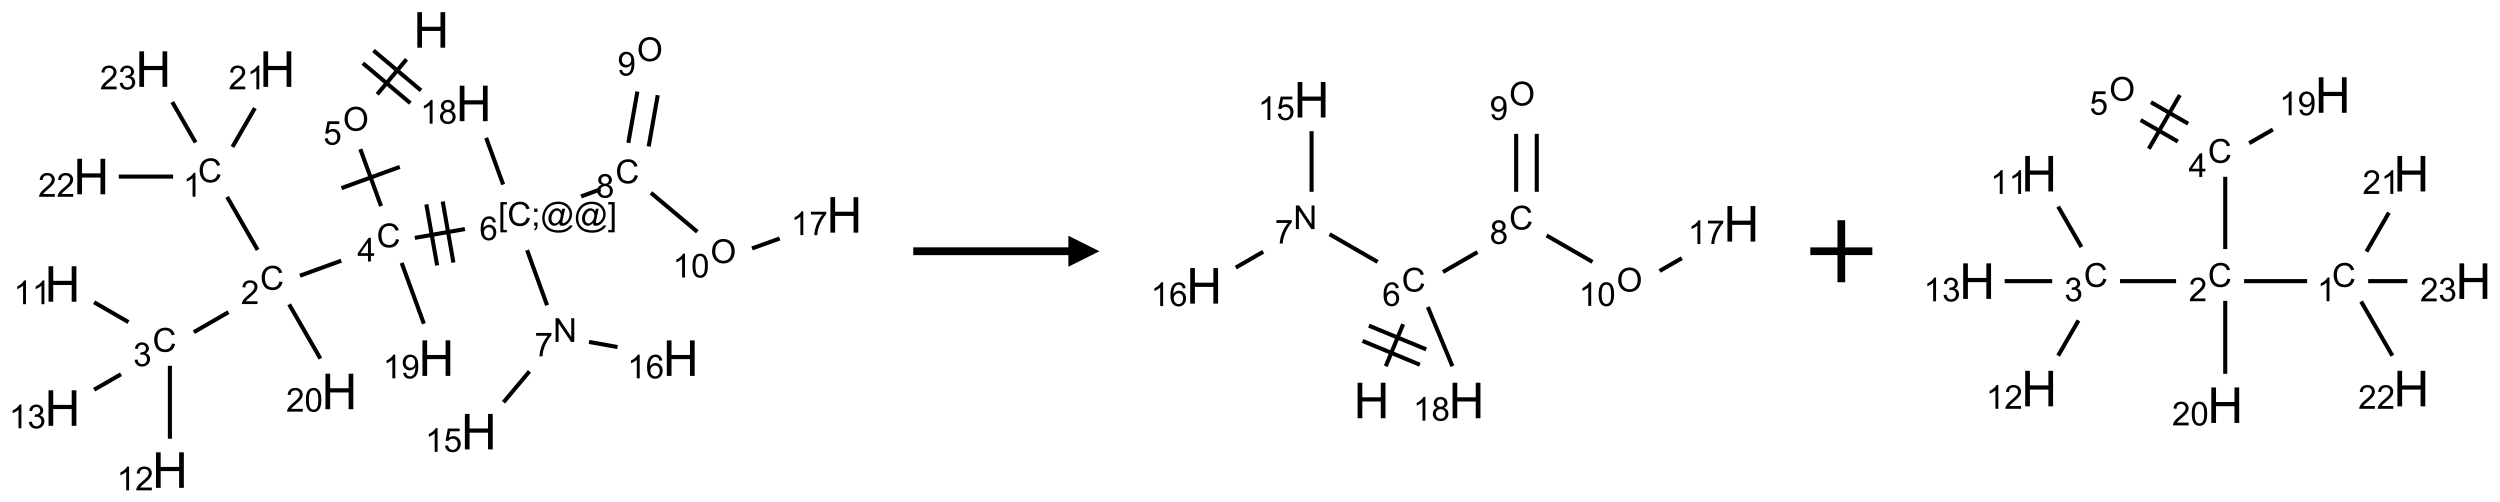 <?xml version="1.0" encoding="UTF-8"?>
<svg xmlns="http://www.w3.org/2000/svg" xmlns:xlink="http://www.w3.org/1999/xlink" width="806" height="162" viewBox="0 0 806 162">
<defs>
<g>
<g id="glyph-0-0">
<path d="M 2 0 L 2 -10 L 10 -10 L 10 0 Z M 2.25 -0.25 L 9.75 -0.25 L 9.75 -9.75 L 2.25 -9.75 Z M 2.25 -0.25 "/>
</g>
<g id="glyph-0-1">
<path d="M 1.281 0 L 1.281 -11.453 L 2.797 -11.453 L 2.797 -6.75 L 8.75 -6.75 L 8.75 -11.453 L 10.266 -11.453 L 10.266 0 L 8.75 0 L 8.75 -5.398 L 2.797 -5.398 L 2.797 0 Z M 1.281 0 "/>
</g>
<g id="glyph-1-0">
<path d="M 1.332 0 L 1.332 -6.668 L 6.668 -6.668 L 6.668 0 Z M 1.5 -0.168 L 6.5 -0.168 L 6.5 -6.5 L 1.5 -6.5 Z M 1.5 -0.168 "/>
</g>
<g id="glyph-1-1">
<path d="M 0.516 -3.719 C 0.516 -4.984 0.855 -5.977 1.535 -6.695 C 2.215 -7.414 3.094 -7.77 4.172 -7.77 C 4.875 -7.77 5.512 -7.602 6.078 -7.266 C 6.645 -6.93 7.074 -6.461 7.371 -5.855 C 7.668 -5.254 7.816 -4.57 7.816 -3.809 C 7.816 -3.035 7.66 -2.34 7.348 -1.73 C 7.035 -1.117 6.594 -0.656 6.02 -0.34 C 5.449 -0.027 4.828 0.129 4.168 0.129 C 3.449 0.129 2.805 -0.043 2.238 -0.391 C 1.672 -0.738 1.246 -1.211 0.953 -1.812 C 0.66 -2.414 0.516 -3.047 0.516 -3.719 Z M 1.559 -3.703 C 1.559 -2.781 1.805 -2.059 2.301 -1.527 C 2.793 -1 3.414 -0.734 4.16 -0.734 C 4.922 -0.734 5.547 -1 6.039 -1.535 C 6.531 -2.07 6.777 -2.828 6.777 -3.812 C 6.777 -4.434 6.672 -4.977 6.461 -5.441 C 6.25 -5.902 5.945 -6.262 5.539 -6.52 C 5.133 -6.773 4.68 -6.902 4.176 -6.902 C 3.461 -6.902 2.848 -6.656 2.332 -6.164 C 1.816 -5.672 1.559 -4.852 1.559 -3.703 Z M 1.559 -3.703 "/>
</g>
<g id="glyph-1-2">
<path d="M 0.441 -2 L 1.426 -2.082 C 1.5 -1.605 1.668 -1.242 1.934 -1.004 C 2.199 -0.762 2.52 -0.641 2.895 -0.641 C 3.348 -0.641 3.73 -0.812 4.043 -1.152 C 4.355 -1.492 4.512 -1.941 4.512 -2.504 C 4.512 -3.039 4.359 -3.461 4.059 -3.77 C 3.758 -4.078 3.367 -4.234 2.879 -4.234 C 2.578 -4.234 2.305 -4.164 2.062 -4.027 C 1.82 -3.891 1.629 -3.715 1.488 -3.496 L 0.609 -3.609 L 1.348 -7.531 L 5.145 -7.531 L 5.145 -6.637 L 2.098 -6.637 L 1.688 -4.582 C 2.145 -4.902 2.625 -5.062 3.129 -5.062 C 3.797 -5.062 4.359 -4.832 4.816 -4.371 C 5.277 -3.91 5.504 -3.312 5.504 -2.59 C 5.504 -1.898 5.305 -1.301 4.902 -0.797 C 4.41 -0.18 3.742 0.129 2.895 0.129 C 2.199 0.129 1.633 -0.062 1.195 -0.453 C 0.758 -0.844 0.504 -1.359 0.441 -2 Z M 0.441 -2 "/>
</g>
<g id="glyph-1-3">
<path d="M 6.27 -2.676 L 7.281 -2.422 C 7.07 -1.594 6.688 -0.961 6.137 -0.523 C 5.586 -0.086 4.914 0.129 4.121 0.129 C 3.297 0.129 2.629 -0.039 2.113 -0.371 C 1.598 -0.707 1.203 -1.191 0.934 -1.828 C 0.664 -2.465 0.531 -3.145 0.531 -3.875 C 0.531 -4.672 0.684 -5.363 0.988 -5.957 C 1.293 -6.547 1.723 -6.996 2.285 -7.305 C 2.844 -7.613 3.461 -7.766 4.137 -7.766 C 4.898 -7.766 5.543 -7.57 6.062 -7.184 C 6.582 -6.793 6.945 -6.246 7.152 -5.543 L 6.156 -5.309 C 5.98 -5.863 5.723 -6.266 5.387 -6.52 C 5.051 -6.773 4.625 -6.902 4.113 -6.902 C 3.527 -6.902 3.039 -6.762 2.645 -6.48 C 2.25 -6.199 1.973 -5.82 1.812 -5.348 C 1.652 -4.871 1.574 -4.383 1.574 -3.879 C 1.574 -3.23 1.668 -2.664 1.855 -2.18 C 2.047 -1.695 2.34 -1.332 2.738 -1.094 C 3.137 -0.855 3.57 -0.734 4.035 -0.734 C 4.602 -0.734 5.082 -0.898 5.473 -1.223 C 5.867 -1.551 6.133 -2.035 6.27 -2.676 Z M 6.27 -2.676 "/>
</g>
<g id="glyph-1-4">
<path d="M 3.449 0 L 3.449 -1.828 L 0.137 -1.828 L 0.137 -2.688 L 3.621 -7.637 L 4.387 -7.637 L 4.387 -2.688 L 5.418 -2.688 L 5.418 -1.828 L 4.387 -1.828 L 4.387 0 Z M 3.449 -2.688 L 3.449 -6.129 L 1.059 -2.688 Z M 3.449 -2.688 "/>
</g>
<g id="glyph-1-5">
<path d="M 5.371 -0.902 L 5.371 0 L 0.324 0 C 0.316 -0.227 0.352 -0.441 0.434 -0.652 C 0.562 -0.996 0.766 -1.332 1.051 -1.668 C 1.332 -2 1.742 -2.387 2.277 -2.824 C 3.105 -3.504 3.668 -4.043 3.957 -4.441 C 4.25 -4.84 4.395 -5.215 4.395 -5.566 C 4.395 -5.938 4.262 -6.254 3.996 -6.508 C 3.73 -6.762 3.387 -6.891 2.957 -6.891 C 2.508 -6.891 2.145 -6.754 1.875 -6.484 C 1.605 -6.215 1.469 -5.84 1.465 -5.359 L 0.5 -5.457 C 0.566 -6.176 0.812 -6.727 1.246 -7.102 C 1.676 -7.477 2.254 -7.668 2.98 -7.668 C 3.711 -7.668 4.293 -7.465 4.719 -7.059 C 5.145 -6.652 5.359 -6.148 5.359 -5.547 C 5.359 -5.242 5.297 -4.941 5.172 -4.645 C 5.047 -4.352 4.84 -4.039 4.551 -3.715 C 4.262 -3.387 3.777 -2.938 3.105 -2.371 C 2.543 -1.898 2.18 -1.578 2.02 -1.41 C 1.859 -1.242 1.73 -1.07 1.625 -0.902 Z M 5.371 -0.902 "/>
</g>
<g id="glyph-1-6">
<path d="M 3.973 0 L 3.035 0 L 3.035 -5.973 C 2.809 -5.758 2.516 -5.543 2.148 -5.328 C 1.781 -5.113 1.453 -4.953 1.16 -4.844 L 1.16 -5.75 C 1.684 -5.996 2.145 -6.297 2.535 -6.645 C 2.93 -6.996 3.207 -7.336 3.371 -7.668 L 3.973 -7.668 Z M 3.973 0 "/>
</g>
<g id="glyph-1-7">
<path d="M 0.449 -2.016 L 1.387 -2.141 C 1.492 -1.609 1.676 -1.227 1.934 -0.992 C 2.191 -0.758 2.508 -0.641 2.879 -0.641 C 3.32 -0.641 3.695 -0.793 3.996 -1.098 C 4.301 -1.402 4.453 -1.781 4.453 -2.234 C 4.453 -2.664 4.312 -3.02 4.031 -3.301 C 3.75 -3.578 3.391 -3.719 2.957 -3.719 C 2.781 -3.719 2.562 -3.684 2.297 -3.613 L 2.402 -4.438 C 2.465 -4.43 2.516 -4.426 2.551 -4.426 C 2.949 -4.426 3.312 -4.531 3.629 -4.738 C 3.949 -4.949 4.109 -5.27 4.109 -5.703 C 4.109 -6.047 3.992 -6.332 3.762 -6.559 C 3.527 -6.785 3.227 -6.895 2.859 -6.895 C 2.496 -6.895 2.191 -6.781 1.949 -6.551 C 1.707 -6.324 1.547 -5.98 1.48 -5.52 L 0.543 -5.688 C 0.656 -6.316 0.918 -6.805 1.324 -7.148 C 1.73 -7.492 2.234 -7.668 2.84 -7.668 C 3.254 -7.668 3.641 -7.578 3.988 -7.398 C 4.34 -7.219 4.609 -6.977 4.793 -6.668 C 4.98 -6.359 5.074 -6.031 5.074 -5.684 C 5.074 -5.352 4.984 -5.051 4.809 -4.781 C 4.629 -4.512 4.367 -4.297 4.02 -4.137 C 4.473 -4.031 4.824 -3.816 5.074 -3.488 C 5.324 -3.16 5.449 -2.75 5.449 -2.254 C 5.449 -1.59 5.203 -1.023 4.719 -0.559 C 4.234 -0.098 3.617 0.137 2.875 0.137 C 2.203 0.137 1.648 -0.062 1.207 -0.465 C 0.762 -0.863 0.512 -1.379 0.449 -2.016 Z M 0.449 -2.016 "/>
</g>
<g id="glyph-1-8">
<path d="M 0.441 -3.766 C 0.441 -4.668 0.535 -5.395 0.723 -5.945 C 0.906 -6.496 1.184 -6.922 1.551 -7.219 C 1.918 -7.516 2.375 -7.668 2.934 -7.668 C 3.344 -7.668 3.703 -7.586 4.012 -7.418 C 4.32 -7.254 4.574 -7.016 4.777 -6.707 C 4.977 -6.395 5.137 -6.016 5.25 -5.57 C 5.363 -5.125 5.422 -4.523 5.422 -3.766 C 5.422 -2.871 5.328 -2.148 5.145 -1.598 C 4.961 -1.047 4.688 -0.621 4.32 -0.32 C 3.953 -0.02 3.492 0.129 2.934 0.129 C 2.195 0.129 1.617 -0.133 1.199 -0.66 C 0.695 -1.297 0.441 -2.332 0.441 -3.766 Z M 1.406 -3.766 C 1.406 -2.512 1.555 -1.68 1.848 -1.262 C 2.141 -0.848 2.5 -0.641 2.934 -0.641 C 3.363 -0.641 3.727 -0.848 4.02 -1.266 C 4.312 -1.684 4.457 -2.516 4.457 -3.766 C 4.457 -5.023 4.312 -5.859 4.02 -6.27 C 3.727 -6.684 3.359 -6.891 2.922 -6.891 C 2.492 -6.891 2.148 -6.707 1.891 -6.344 C 1.566 -5.879 1.406 -5.02 1.406 -3.766 Z M 1.406 -3.766 "/>
</g>
<g id="glyph-1-9">
<path d="M 0.723 2.121 L 0.723 -7.637 L 2.793 -7.637 L 2.793 -6.859 L 1.66 -6.859 L 1.66 1.344 L 2.793 1.344 L 2.793 2.121 Z M 0.723 2.121 "/>
</g>
<g id="glyph-1-10">
<path d="M 0.949 -4.465 L 0.949 -5.531 L 2.016 -5.531 L 2.016 -4.465 Z M 0.949 0 L 0.949 -1.066 L 2.016 -1.066 L 2.016 0 C 2.016 0.391 1.945 0.711 1.809 0.949 C 1.668 1.191 1.449 1.379 1.145 1.512 L 0.887 1.109 C 1.082 1.023 1.23 0.895 1.324 0.727 C 1.418 0.559 1.469 0.316 1.48 0 Z M 0.949 0 "/>
</g>
<g id="glyph-1-11">
<path d="M 6.047 -0.848 C 5.82 -0.59 5.57 -0.379 5.289 -0.223 C 5.008 -0.062 4.73 0.016 4.449 0.016 C 4.141 0.016 3.84 -0.074 3.547 -0.254 C 3.254 -0.434 3.02 -0.715 2.836 -1.09 C 2.652 -1.465 2.562 -1.875 2.562 -2.324 C 2.562 -2.875 2.703 -3.43 2.988 -3.98 C 3.27 -4.535 3.621 -4.953 4.043 -5.23 C 4.461 -5.508 4.871 -5.645 5.266 -5.645 C 5.566 -5.645 5.855 -5.566 6.129 -5.41 C 6.402 -5.25 6.641 -5.012 6.84 -4.688 L 7.016 -5.496 L 7.949 -5.496 L 7.199 -2 C 7.094 -1.516 7.043 -1.246 7.043 -1.191 C 7.043 -1.098 7.078 -1.02 7.148 -0.949 C 7.219 -0.883 7.305 -0.848 7.406 -0.848 C 7.59 -0.848 7.832 -0.953 8.129 -1.168 C 8.527 -1.445 8.84 -1.816 9.07 -2.285 C 9.301 -2.75 9.418 -3.234 9.418 -3.73 C 9.418 -4.309 9.27 -4.852 8.973 -5.355 C 8.676 -5.859 8.23 -6.262 7.645 -6.562 C 7.055 -6.863 6.406 -7.016 5.691 -7.016 C 4.879 -7.016 4.137 -6.824 3.465 -6.445 C 2.793 -6.066 2.273 -5.52 1.902 -4.809 C 1.535 -4.098 1.348 -3.34 1.348 -2.527 C 1.348 -1.676 1.535 -0.941 1.902 -0.328 C 2.273 0.285 2.809 0.742 3.508 1.035 C 4.207 1.328 4.984 1.473 5.832 1.473 C 6.742 1.473 7.504 1.32 8.121 1.016 C 8.734 0.711 9.195 0.34 9.5 -0.098 L 10.441 -0.098 C 10.266 0.266 9.961 0.637 9.531 1.016 C 9.102 1.395 8.59 1.695 7.996 1.914 C 7.402 2.133 6.688 2.246 5.848 2.246 C 5.078 2.246 4.367 2.145 3.715 1.949 C 3.066 1.75 2.512 1.453 2.051 1.055 C 1.594 0.656 1.25 0.199 1.016 -0.316 C 0.723 -0.973 0.578 -1.684 0.578 -2.441 C 0.578 -3.289 0.75 -4.098 1.098 -4.863 C 1.523 -5.805 2.125 -6.527 2.902 -7.027 C 3.684 -7.527 4.629 -7.777 5.738 -7.777 C 6.602 -7.777 7.375 -7.602 8.059 -7.246 C 8.746 -6.895 9.285 -6.371 9.684 -5.672 C 10.02 -5.07 10.188 -4.418 10.188 -3.715 C 10.188 -2.707 9.832 -1.812 9.125 -1.031 C 8.492 -0.328 7.801 0.02 7.051 0.02 C 6.812 0.02 6.617 -0.016 6.473 -0.09 C 6.324 -0.16 6.215 -0.266 6.145 -0.402 C 6.102 -0.488 6.066 -0.637 6.047 -0.848 Z M 3.527 -2.262 C 3.527 -1.785 3.641 -1.414 3.863 -1.152 C 4.09 -0.887 4.348 -0.754 4.641 -0.754 C 4.836 -0.754 5.039 -0.812 5.254 -0.93 C 5.469 -1.047 5.676 -1.219 5.871 -1.449 C 6.066 -1.676 6.23 -1.969 6.355 -2.32 C 6.48 -2.672 6.543 -3.027 6.543 -3.379 C 6.543 -3.852 6.426 -4.219 6.191 -4.48 C 5.957 -4.738 5.672 -4.871 5.332 -4.871 C 5.109 -4.871 4.902 -4.812 4.707 -4.699 C 4.512 -4.586 4.32 -4.406 4.137 -4.156 C 3.953 -3.906 3.805 -3.602 3.691 -3.246 C 3.582 -2.887 3.527 -2.559 3.527 -2.262 Z M 3.527 -2.262 "/>
</g>
<g id="glyph-1-12">
<path d="M 2.27 2.121 L 0.203 2.121 L 0.203 1.344 L 1.332 1.344 L 1.332 -6.859 L 0.203 -6.859 L 0.203 -7.637 L 2.27 -7.637 Z M 2.27 2.121 "/>
</g>
<g id="glyph-1-13">
<path d="M 5.309 -5.766 L 4.375 -5.691 C 4.293 -6.059 4.172 -6.328 4.02 -6.496 C 3.766 -6.762 3.453 -6.895 3.082 -6.895 C 2.785 -6.895 2.523 -6.812 2.297 -6.645 C 2 -6.43 1.77 -6.117 1.598 -5.703 C 1.43 -5.289 1.34 -4.703 1.332 -3.938 C 1.559 -4.281 1.836 -4.535 2.16 -4.703 C 2.488 -4.871 2.828 -4.953 3.188 -4.953 C 3.812 -4.953 4.344 -4.723 4.785 -4.262 C 5.223 -3.801 5.441 -3.207 5.441 -2.48 C 5.441 -2 5.34 -1.555 5.133 -1.145 C 4.926 -0.73 4.641 -0.418 4.281 -0.199 C 3.922 0.02 3.512 0.129 3.051 0.129 C 2.27 0.129 1.633 -0.156 1.141 -0.73 C 0.648 -1.305 0.402 -2.254 0.402 -3.574 C 0.402 -5.051 0.672 -6.121 1.219 -6.793 C 1.695 -7.375 2.336 -7.668 3.141 -7.668 C 3.742 -7.668 4.234 -7.5 4.617 -7.16 C 5 -6.824 5.23 -6.359 5.309 -5.766 Z M 1.48 -2.473 C 1.48 -2.152 1.547 -1.844 1.684 -1.547 C 1.82 -1.25 2.016 -1.027 2.262 -0.871 C 2.508 -0.719 2.766 -0.641 3.035 -0.641 C 3.434 -0.641 3.773 -0.801 4.059 -1.121 C 4.344 -1.441 4.484 -1.875 4.484 -2.422 C 4.484 -2.949 4.344 -3.367 4.062 -3.668 C 3.781 -3.973 3.426 -4.125 3 -4.125 C 2.578 -4.125 2.219 -3.973 1.922 -3.668 C 1.625 -3.363 1.48 -2.969 1.48 -2.473 Z M 1.48 -2.473 "/>
</g>
<g id="glyph-1-14">
<path d="M 0.812 0 L 0.812 -7.637 L 1.848 -7.637 L 5.859 -1.641 L 5.859 -7.637 L 6.828 -7.637 L 6.828 0 L 5.793 0 L 1.781 -6 L 1.781 0 Z M 0.812 0 "/>
</g>
<g id="glyph-1-15">
<path d="M 0.504 -6.637 L 0.504 -7.535 L 5.449 -7.535 L 5.449 -6.809 C 4.961 -6.289 4.48 -5.602 4.004 -4.746 C 3.527 -3.887 3.156 -3.004 2.895 -2.098 C 2.707 -1.461 2.59 -0.762 2.535 0 L 1.574 0 C 1.582 -0.602 1.703 -1.328 1.926 -2.176 C 2.152 -3.027 2.477 -3.848 2.898 -4.637 C 3.32 -5.426 3.77 -6.094 4.246 -6.637 Z M 0.504 -6.637 "/>
</g>
<g id="glyph-1-16">
<path d="M 1.887 -4.141 C 1.496 -4.281 1.207 -4.484 1.02 -4.75 C 0.832 -5.016 0.738 -5.328 0.738 -5.699 C 0.738 -6.254 0.938 -6.719 1.34 -7.098 C 1.738 -7.477 2.27 -7.668 2.934 -7.668 C 3.598 -7.668 4.137 -7.473 4.543 -7.086 C 4.949 -6.699 5.152 -6.227 5.152 -5.672 C 5.152 -5.316 5.059 -5.008 4.871 -4.746 C 4.688 -4.484 4.406 -4.281 4.027 -4.141 C 4.496 -3.988 4.852 -3.742 5.098 -3.402 C 5.34 -3.062 5.465 -2.656 5.465 -2.184 C 5.465 -1.531 5.234 -0.98 4.77 -0.535 C 4.309 -0.09 3.703 0.129 2.949 0.129 C 2.195 0.129 1.586 -0.094 1.125 -0.539 C 0.664 -0.984 0.434 -1.543 0.434 -2.207 C 0.434 -2.703 0.559 -3.121 0.809 -3.457 C 1.062 -3.793 1.422 -4.02 1.887 -4.141 Z M 1.699 -5.73 C 1.699 -5.367 1.812 -5.074 2.047 -4.844 C 2.281 -4.613 2.582 -4.5 2.953 -4.5 C 3.312 -4.5 3.609 -4.613 3.84 -4.84 C 4.07 -5.066 4.188 -5.348 4.188 -5.676 C 4.188 -6.02 4.07 -6.309 3.832 -6.543 C 3.594 -6.777 3.297 -6.895 2.941 -6.895 C 2.586 -6.895 2.289 -6.781 2.051 -6.551 C 1.816 -6.324 1.699 -6.047 1.699 -5.73 Z M 1.395 -2.203 C 1.395 -1.938 1.461 -1.676 1.586 -1.426 C 1.711 -1.176 1.902 -0.984 2.152 -0.848 C 2.402 -0.711 2.672 -0.641 2.957 -0.641 C 3.406 -0.641 3.777 -0.785 4.066 -1.074 C 4.359 -1.363 4.504 -1.727 4.504 -2.172 C 4.504 -2.625 4.355 -2.996 4.055 -3.293 C 3.754 -3.586 3.379 -3.734 2.926 -3.734 C 2.484 -3.734 2.121 -3.59 1.832 -3.297 C 1.543 -3.004 1.395 -2.641 1.395 -2.203 Z M 1.395 -2.203 "/>
</g>
<g id="glyph-1-17">
<path d="M 0.582 -1.766 L 1.484 -1.848 C 1.562 -1.426 1.707 -1.117 1.922 -0.926 C 2.137 -0.734 2.414 -0.641 2.75 -0.641 C 3.039 -0.641 3.289 -0.707 3.508 -0.84 C 3.727 -0.973 3.902 -1.148 4.043 -1.367 C 4.18 -1.586 4.297 -1.887 4.391 -2.262 C 4.484 -2.637 4.531 -3.016 4.531 -3.406 C 4.531 -3.449 4.531 -3.512 4.527 -3.594 C 4.34 -3.297 4.082 -3.055 3.758 -2.867 C 3.434 -2.68 3.082 -2.59 2.703 -2.59 C 2.07 -2.59 1.535 -2.816 1.098 -3.277 C 0.66 -3.734 0.441 -4.34 0.441 -5.09 C 0.441 -5.863 0.672 -6.484 1.129 -6.957 C 1.586 -7.43 2.156 -7.668 2.844 -7.668 C 3.34 -7.668 3.793 -7.531 4.207 -7.266 C 4.617 -7 4.93 -6.617 5.145 -6.121 C 5.355 -5.629 5.465 -4.91 5.465 -3.973 C 5.465 -2.996 5.359 -2.223 5.145 -1.645 C 4.934 -1.066 4.617 -0.625 4.199 -0.324 C 3.781 -0.02 3.293 0.129 2.73 0.129 C 2.133 0.129 1.645 -0.035 1.266 -0.367 C 0.887 -0.699 0.66 -1.164 0.582 -1.766 Z M 4.422 -5.137 C 4.422 -5.676 4.277 -6.102 3.992 -6.418 C 3.707 -6.734 3.359 -6.891 2.957 -6.891 C 2.543 -6.891 2.18 -6.719 1.871 -6.379 C 1.562 -6.039 1.406 -5.598 1.406 -5.059 C 1.406 -4.57 1.555 -4.176 1.848 -3.871 C 2.141 -3.566 2.5 -3.418 2.934 -3.418 C 3.367 -3.418 3.723 -3.57 4.004 -3.871 C 4.281 -4.176 4.422 -4.598 4.422 -5.137 Z M 4.422 -5.137 "/>
</g>
</g>
</defs>
<path fill="none" stroke-width="0.033" stroke-linecap="butt" stroke-linejoin="miter" stroke="rgb(0%, 0%, 0%)" stroke-opacity="1" stroke-miterlimit="10" d="M 2.773 0.237 L 2.537 0.519 " transform="matrix(40, 0, 0, 40, 20.135, 9.648)"/>
<path fill="none" stroke-width="0.033" stroke-linecap="butt" stroke-linejoin="miter" stroke="rgb(0%, 0%, 0%)" stroke-opacity="1" stroke-miterlimit="10" d="M 2.421 0.268 L 2.804 0.59 " transform="matrix(40, 0, 0, 40, 20.135, 9.648)"/>
<path fill="none" stroke-width="0.033" stroke-linecap="butt" stroke-linejoin="miter" stroke="rgb(0%, 0%, 0%)" stroke-opacity="1" stroke-miterlimit="10" d="M 2.507 0.166 L 2.89 0.488 " transform="matrix(40, 0, 0, 40, 20.135, 9.648)"/>
<path fill="none" stroke-width="0.033" stroke-linecap="butt" stroke-linejoin="miter" stroke="rgb(0%, 0%, 0%)" stroke-opacity="1" stroke-miterlimit="10" d="M 2.401 0.961 L 2.568 1.42 " transform="matrix(40, 0, 0, 40, 20.135, 9.648)"/>
<path fill="none" stroke-width="0.033" stroke-linecap="butt" stroke-linejoin="miter" stroke="rgb(0%, 0%, 0%)" stroke-opacity="1" stroke-miterlimit="10" d="M 2.249 1.275 L 2.719 1.104 " transform="matrix(40, 0, 0, 40, 20.135, 9.648)"/>
<path fill="none" stroke-width="0.033" stroke-linecap="butt" stroke-linejoin="miter" stroke="rgb(0%, 0%, 0%)" stroke-opacity="1" stroke-miterlimit="10" d="M 2.247 1.86 L 1.914 1.981 " transform="matrix(40, 0, 0, 40, 20.135, 9.648)"/>
<path fill="none" stroke-width="0.033" stroke-linecap="butt" stroke-linejoin="miter" stroke="rgb(0%, 0%, 0%)" stroke-opacity="1" stroke-miterlimit="10" d="M 1.573 1.773 L 1.327 1.346 " transform="matrix(40, 0, 0, 40, 20.135, 9.648)"/>
<path fill="none" stroke-width="0.033" stroke-linecap="butt" stroke-linejoin="miter" stroke="rgb(0%, 0%, 0%)" stroke-opacity="1" stroke-miterlimit="10" d="M 1.37 0.943 L 1.551 0.63 " transform="matrix(40, 0, 0, 40, 20.135, 9.648)"/>
<path fill="none" stroke-width="0.033" stroke-linecap="butt" stroke-linejoin="miter" stroke="rgb(0%, 0%, 0%)" stroke-opacity="1" stroke-miterlimit="10" d="M 0.892 1.182 L 0.454 1.182 " transform="matrix(40, 0, 0, 40, 20.135, 9.648)"/>
<path fill="none" stroke-width="0.033" stroke-linecap="butt" stroke-linejoin="miter" stroke="rgb(0%, 0%, 0%)" stroke-opacity="1" stroke-miterlimit="10" d="M 1.073 0.907 L 0.885 0.581 " transform="matrix(40, 0, 0, 40, 20.135, 9.648)"/>
<path fill="none" stroke-width="0.033" stroke-linecap="butt" stroke-linejoin="miter" stroke="rgb(0%, 0%, 0%)" stroke-opacity="1" stroke-miterlimit="10" d="M 1.338 2.275 L 1.059 2.436 " transform="matrix(40, 0, 0, 40, 20.135, 9.648)"/>
<path fill="none" stroke-width="0.033" stroke-linecap="butt" stroke-linejoin="miter" stroke="rgb(0%, 0%, 0%)" stroke-opacity="1" stroke-miterlimit="10" d="M 0.532 2.355 L 0.255 2.195 " transform="matrix(40, 0, 0, 40, 20.135, 9.648)"/>
<path fill="none" stroke-width="0.033" stroke-linecap="butt" stroke-linejoin="miter" stroke="rgb(0%, 0%, 0%)" stroke-opacity="1" stroke-miterlimit="10" d="M 0.866 2.707 L 0.866 3.295 " transform="matrix(40, 0, 0, 40, 20.135, 9.648)"/>
<path fill="none" stroke-width="0.033" stroke-linecap="butt" stroke-linejoin="miter" stroke="rgb(0%, 0%, 0%)" stroke-opacity="1" stroke-miterlimit="10" d="M 0.472 2.775 L 0.255 2.9 " transform="matrix(40, 0, 0, 40, 20.135, 9.648)"/>
<path fill="none" stroke-width="0.033" stroke-linecap="butt" stroke-linejoin="miter" stroke="rgb(0%, 0%, 0%)" stroke-opacity="1" stroke-miterlimit="10" d="M 1.827 2.212 L 2.079 2.649 " transform="matrix(40, 0, 0, 40, 20.135, 9.648)"/>
<path fill="none" stroke-width="0.033" stroke-linecap="butt" stroke-linejoin="miter" stroke="rgb(0%, 0%, 0%)" stroke-opacity="1" stroke-miterlimit="10" d="M 2.84 1.676 L 3.244 1.605 " transform="matrix(40, 0, 0, 40, 20.135, 9.648)"/>
<path fill="none" stroke-width="0.033" stroke-linecap="butt" stroke-linejoin="miter" stroke="rgb(0%, 0%, 0%)" stroke-opacity="1" stroke-miterlimit="10" d="M 3.151 1.875 L 3.065 1.383 " transform="matrix(40, 0, 0, 40, 20.135, 9.648)"/>
<path fill="none" stroke-width="0.033" stroke-linecap="butt" stroke-linejoin="miter" stroke="rgb(0%, 0%, 0%)" stroke-opacity="1" stroke-miterlimit="10" d="M 3.02 1.898 L 2.933 1.406 " transform="matrix(40, 0, 0, 40, 20.135, 9.648)"/>
<path fill="none" stroke-width="0.033" stroke-linecap="butt" stroke-linejoin="miter" stroke="rgb(0%, 0%, 0%)" stroke-opacity="1" stroke-miterlimit="10" d="M 3.745 1.775 L 3.906 2.219 " transform="matrix(40, 0, 0, 40, 20.135, 9.648)"/>
<path fill="none" stroke-width="0.033" stroke-linecap="butt" stroke-linejoin="miter" stroke="rgb(0%, 0%, 0%)" stroke-opacity="1" stroke-miterlimit="10" d="M 3.764 2.752 L 3.555 3.001 " transform="matrix(40, 0, 0, 40, 20.135, 9.648)"/>
<path fill="none" stroke-width="0.033" stroke-linecap="butt" stroke-linejoin="miter" stroke="rgb(0%, 0%, 0%)" stroke-opacity="1" stroke-miterlimit="10" d="M 4.244 2.515 L 4.474 2.556 " transform="matrix(40, 0, 0, 40, 20.135, 9.648)"/>
<path fill="none" stroke-width="0.033" stroke-linecap="butt" stroke-linejoin="miter" stroke="rgb(0%, 0%, 0%)" stroke-opacity="1" stroke-miterlimit="10" d="M 4.18 1.342 L 4.336 1.285 " transform="matrix(40, 0, 0, 40, 20.135, 9.648)"/>
<path fill="none" stroke-width="0.033" stroke-linecap="butt" stroke-linejoin="miter" stroke="rgb(0%, 0%, 0%)" stroke-opacity="1" stroke-miterlimit="10" d="M 4.725 0.939 L 4.798 0.526 " transform="matrix(40, 0, 0, 40, 20.135, 9.648)"/>
<path fill="none" stroke-width="0.033" stroke-linecap="butt" stroke-linejoin="miter" stroke="rgb(0%, 0%, 0%)" stroke-opacity="1" stroke-miterlimit="10" d="M 4.561 0.91 L 4.634 0.497 " transform="matrix(40, 0, 0, 40, 20.135, 9.648)"/>
<path fill="none" stroke-width="0.033" stroke-linecap="butt" stroke-linejoin="miter" stroke="rgb(0%, 0%, 0%)" stroke-opacity="1" stroke-miterlimit="10" d="M 4.743 1.313 L 5.117 1.627 " transform="matrix(40, 0, 0, 40, 20.135, 9.648)"/>
<path fill="none" stroke-width="0.033" stroke-linecap="butt" stroke-linejoin="miter" stroke="rgb(0%, 0%, 0%)" stroke-opacity="1" stroke-miterlimit="10" d="M 5.558 1.761 L 5.781 1.681 " transform="matrix(40, 0, 0, 40, 20.135, 9.648)"/>
<path fill="none" stroke-width="0.033" stroke-linecap="butt" stroke-linejoin="miter" stroke="rgb(0%, 0%, 0%)" stroke-opacity="1" stroke-miterlimit="10" d="M 3.552 1.246 L 3.415 0.87 " transform="matrix(40, 0, 0, 40, 20.135, 9.648)"/>
<path fill="none" stroke-width="0.033" stroke-linecap="butt" stroke-linejoin="miter" stroke="rgb(0%, 0%, 0%)" stroke-opacity="1" stroke-miterlimit="10" d="M 2.734 1.878 L 2.913 2.368 " transform="matrix(40, 0, 0, 40, 20.135, 9.648)"/>
<g fill="rgb(0%, 0%, 0%)" fill-opacity="1">
<use xlink:href="#glyph-0-1" x="133.262" y="15.375"/>
</g>
<g fill="rgb(0%, 0%, 0%)" fill-opacity="1">
<use xlink:href="#glyph-1-1" x="110.57" y="42.141"/>
</g>
<g fill="rgb(0%, 0%, 0%)" fill-opacity="1">
<use xlink:href="#glyph-1-2" x="104.242" y="46.637"/>
</g>
<g fill="rgb(0%, 0%, 0%)" fill-opacity="1">
<use xlink:href="#glyph-1-3" x="121.41" y="79.723"/>
</g>
<g fill="rgb(0%, 0%, 0%)" fill-opacity="1">
<use xlink:href="#glyph-1-4" x="115.191" y="84.328"/>
</g>
<g fill="rgb(0%, 0%, 0%)" fill-opacity="1">
<use xlink:href="#glyph-1-3" x="83.824" y="93.402"/>
</g>
<g fill="rgb(0%, 0%, 0%)" fill-opacity="1">
<use xlink:href="#glyph-1-5" x="77.652" y="98.039"/>
</g>
<g fill="rgb(0%, 0%, 0%)" fill-opacity="1">
<use xlink:href="#glyph-1-3" x="63.824" y="58.762"/>
</g>
<g fill="rgb(0%, 0%, 0%)" fill-opacity="1">
<use xlink:href="#glyph-1-6" x="59.047" y="63.398"/>
</g>
<g fill="rgb(0%, 0%, 0%)" fill-opacity="1">
<use xlink:href="#glyph-0-1" x="83.645" y="28.004"/>
</g>
<g fill="rgb(0%, 0%, 0%)" fill-opacity="1">
<use xlink:href="#glyph-1-5" x="73.688" y="28.797"/>
<use xlink:href="#glyph-1-6" x="79.62" y="28.797"/>
</g>
<g fill="rgb(0%, 0%, 0%)" fill-opacity="1">
<use xlink:href="#glyph-0-1" x="23.645" y="62.645"/>
</g>
<g fill="rgb(0%, 0%, 0%)" fill-opacity="1">
<use xlink:href="#glyph-1-5" x="12.289" y="63.438"/>
<use xlink:href="#glyph-1-5" x="18.221" y="63.438"/>
</g>
<g fill="rgb(0%, 0%, 0%)" fill-opacity="1">
<use xlink:href="#glyph-0-1" x="43.645" y="28.004"/>
</g>
<g fill="rgb(0%, 0%, 0%)" fill-opacity="1">
<use xlink:href="#glyph-1-5" x="32.211" y="28.797"/>
<use xlink:href="#glyph-1-7" x="38.143" y="28.797"/>
</g>
<g fill="rgb(0%, 0%, 0%)" fill-opacity="1">
<use xlink:href="#glyph-1-3" x="49.184" y="113.402"/>
</g>
<g fill="rgb(0%, 0%, 0%)" fill-opacity="1">
<use xlink:href="#glyph-1-7" x="42.934" y="118.039"/>
</g>
<g fill="rgb(0%, 0%, 0%)" fill-opacity="1">
<use xlink:href="#glyph-0-1" x="14.363" y="97.285"/>
</g>
<g fill="rgb(0%, 0%, 0%)" fill-opacity="1">
<use xlink:href="#glyph-1-6" x="4.402" y="98.078"/>
<use xlink:href="#glyph-1-6" x="10.335" y="98.078"/>
</g>
<g fill="rgb(0%, 0%, 0%)" fill-opacity="1">
<use xlink:href="#glyph-0-1" x="49.004" y="157.285"/>
</g>
<g fill="rgb(0%, 0%, 0%)" fill-opacity="1">
<use xlink:href="#glyph-1-6" x="37.648" y="158.078"/>
<use xlink:href="#glyph-1-5" x="43.581" y="158.078"/>
</g>
<g fill="rgb(0%, 0%, 0%)" fill-opacity="1">
<use xlink:href="#glyph-0-1" x="14.363" y="137.285"/>
</g>
<g fill="rgb(0%, 0%, 0%)" fill-opacity="1">
<use xlink:href="#glyph-1-6" x="2.926" y="138.078"/>
<use xlink:href="#glyph-1-7" x="8.858" y="138.078"/>
</g>
<g fill="rgb(0%, 0%, 0%)" fill-opacity="1">
<use xlink:href="#glyph-0-1" x="103.645" y="131.926"/>
</g>
<g fill="rgb(0%, 0%, 0%)" fill-opacity="1">
<use xlink:href="#glyph-1-5" x="92.238" y="132.719"/>
<use xlink:href="#glyph-1-8" x="98.171" y="132.719"/>
</g>
<g fill="rgb(0%, 0%, 0%)" fill-opacity="1">
<use xlink:href="#glyph-1-9" x="160.609" y="72.785"/>
<use xlink:href="#glyph-1-3" x="163.573" y="72.785"/>
<use xlink:href="#glyph-1-10" x="171.276" y="72.785"/>
<use xlink:href="#glyph-1-11" x="174.24" y="72.785"/>
<use xlink:href="#glyph-1-11" x="185.068" y="72.785"/>
<use xlink:href="#glyph-1-12" x="195.896" y="72.785"/>
</g>
<g fill="rgb(0%, 0%, 0%)" fill-opacity="1">
<use xlink:href="#glyph-1-13" x="154.559" y="77.414"/>
</g>
<g fill="rgb(0%, 0%, 0%)" fill-opacity="1">
<use xlink:href="#glyph-1-14" x="178.312" y="110.23"/>
</g>
<g fill="rgb(0%, 0%, 0%)" fill-opacity="1">
<use xlink:href="#glyph-1-15" x="172.34" y="114.871"/>
</g>
<g fill="rgb(0%, 0%, 0%)" fill-opacity="1">
<use xlink:href="#glyph-0-1" x="148.594" y="144.891"/>
</g>
<g fill="rgb(0%, 0%, 0%)" fill-opacity="1">
<use xlink:href="#glyph-1-6" x="137.102" y="145.68"/>
<use xlink:href="#glyph-1-2" x="143.034" y="145.68"/>
</g>
<g fill="rgb(0%, 0%, 0%)" fill-opacity="1">
<use xlink:href="#glyph-0-1" x="213.699" y="121.191"/>
</g>
<g fill="rgb(0%, 0%, 0%)" fill-opacity="1">
<use xlink:href="#glyph-1-6" x="202.27" y="121.984"/>
<use xlink:href="#glyph-1-13" x="208.202" y="121.984"/>
</g>
<g fill="rgb(0%, 0%, 0%)" fill-opacity="1">
<use xlink:href="#glyph-1-3" x="198.391" y="59.098"/>
</g>
<g fill="rgb(0%, 0%, 0%)" fill-opacity="1">
<use xlink:href="#glyph-1-16" x="192.125" y="63.73"/>
</g>
<g fill="rgb(0%, 0%, 0%)" fill-opacity="1">
<use xlink:href="#glyph-1-1" x="205.352" y="19.707"/>
</g>
<g fill="rgb(0%, 0%, 0%)" fill-opacity="1">
<use xlink:href="#glyph-1-17" x="199.07" y="24.34"/>
</g>
<g fill="rgb(0%, 0%, 0%)" fill-opacity="1">
<use xlink:href="#glyph-1-1" x="229.051" y="84.812"/>
</g>
<g fill="rgb(0%, 0%, 0%)" fill-opacity="1">
<use xlink:href="#glyph-1-6" x="216.875" y="89.445"/>
<use xlink:href="#glyph-1-8" x="222.807" y="89.445"/>
</g>
<g fill="rgb(0%, 0%, 0%)" fill-opacity="1">
<use xlink:href="#glyph-0-1" x="266.441" y="75.008"/>
</g>
<g fill="rgb(0%, 0%, 0%)" fill-opacity="1">
<use xlink:href="#glyph-1-6" x="255.008" y="75.801"/>
<use xlink:href="#glyph-1-15" x="260.94" y="75.801"/>
</g>
<g fill="rgb(0%, 0%, 0%)" fill-opacity="1">
<use xlink:href="#glyph-0-1" x="146.945" y="39.07"/>
</g>
<g fill="rgb(0%, 0%, 0%)" fill-opacity="1">
<use xlink:href="#glyph-1-6" x="135.492" y="39.863"/>
<use xlink:href="#glyph-1-16" x="141.424" y="39.863"/>
</g>
<g fill="rgb(0%, 0%, 0%)" fill-opacity="1">
<use xlink:href="#glyph-0-1" x="134.914" y="121.191"/>
</g>
<g fill="rgb(0%, 0%, 0%)" fill-opacity="1">
<use xlink:href="#glyph-1-6" x="123.461" y="121.984"/>
<use xlink:href="#glyph-1-17" x="129.393" y="121.984"/>
</g>
<path fill-rule="nonzero" fill="rgb(0%, 0%, 0%)" fill-opacity="1" d="M 294.441 82.25 L 344.441 82.25 L 344.441 86 L 354.441 81 L 344.441 76 L 344.441 79.75 L 294.441 79.75 "/>
<path fill="none" stroke-width="0.033" stroke-linecap="butt" stroke-linejoin="miter" stroke="rgb(0%, 0%, 0%)" stroke-opacity="1" stroke-miterlimit="10" d="M 1.464 2.148 L 1.604 1.809 " transform="matrix(40, 0, 0, 40, 388.213, 32.158)"/>
<path fill="none" stroke-width="0.033" stroke-linecap="butt" stroke-linejoin="miter" stroke="rgb(0%, 0%, 0%)" stroke-opacity="1" stroke-miterlimit="10" d="M 1.79 2.012 L 1.328 1.821 " transform="matrix(40, 0, 0, 40, 388.213, 32.158)"/>
<path fill="none" stroke-width="0.033" stroke-linecap="butt" stroke-linejoin="miter" stroke="rgb(0%, 0%, 0%)" stroke-opacity="1" stroke-miterlimit="10" d="M 1.739 2.136 L 1.277 1.944 " transform="matrix(40, 0, 0, 40, 388.213, 32.158)"/>
<path fill="none" stroke-width="0.033" stroke-linecap="butt" stroke-linejoin="miter" stroke="rgb(0%, 0%, 0%)" stroke-opacity="1" stroke-miterlimit="10" d="M 1.398 1.307 L 1.011 1.084 " transform="matrix(40, 0, 0, 40, 388.213, 32.158)"/>
<path fill="none" stroke-width="0.033" stroke-linecap="butt" stroke-linejoin="miter" stroke="rgb(0%, 0%, 0%)" stroke-opacity="1" stroke-miterlimit="10" d="M 0.866 0.742 L 0.866 0.253 " transform="matrix(40, 0, 0, 40, 388.213, 32.158)"/>
<path fill="none" stroke-width="0.033" stroke-linecap="butt" stroke-linejoin="miter" stroke="rgb(0%, 0%, 0%)" stroke-opacity="1" stroke-miterlimit="10" d="M 0.476 1.225 L 0.255 1.353 " transform="matrix(40, 0, 0, 40, 388.213, 32.158)"/>
<path fill="none" stroke-width="0.033" stroke-linecap="butt" stroke-linejoin="miter" stroke="rgb(0%, 0%, 0%)" stroke-opacity="1" stroke-miterlimit="10" d="M 1.925 1.388 L 2.203 1.228 " transform="matrix(40, 0, 0, 40, 388.213, 32.158)"/>
<path fill="none" stroke-width="0.033" stroke-linecap="butt" stroke-linejoin="miter" stroke="rgb(0%, 0%, 0%)" stroke-opacity="1" stroke-miterlimit="10" d="M 2.681 0.742 L 2.681 0.275 " transform="matrix(40, 0, 0, 40, 388.213, 32.158)"/>
<path fill="none" stroke-width="0.033" stroke-linecap="butt" stroke-linejoin="miter" stroke="rgb(0%, 0%, 0%)" stroke-opacity="1" stroke-miterlimit="10" d="M 2.515 0.742 L 2.515 0.275 " transform="matrix(40, 0, 0, 40, 388.213, 32.158)"/>
<path fill="none" stroke-width="0.033" stroke-linecap="butt" stroke-linejoin="miter" stroke="rgb(0%, 0%, 0%)" stroke-opacity="1" stroke-miterlimit="10" d="M 2.76 1.094 L 3.13 1.307 " transform="matrix(40, 0, 0, 40, 388.213, 32.158)"/>
<path fill="none" stroke-width="0.033" stroke-linecap="butt" stroke-linejoin="miter" stroke="rgb(0%, 0%, 0%)" stroke-opacity="1" stroke-miterlimit="10" d="M 3.671 1.38 L 3.85 1.277 " transform="matrix(40, 0, 0, 40, 388.213, 32.158)"/>
<path fill="none" stroke-width="0.033" stroke-linecap="butt" stroke-linejoin="miter" stroke="rgb(0%, 0%, 0%)" stroke-opacity="1" stroke-miterlimit="10" d="M 1.803 1.671 L 2.001 2.148 " transform="matrix(40, 0, 0, 40, 388.213, 32.158)"/>
<g fill="rgb(0%, 0%, 0%)" fill-opacity="1">
<use xlink:href="#glyph-0-1" x="436.414" y="134.84"/>
</g>
<g fill="rgb(0%, 0%, 0%)" fill-opacity="1">
<use xlink:href="#glyph-1-3" x="451.902" y="94.004"/>
</g>
<g fill="rgb(0%, 0%, 0%)" fill-opacity="1">
<use xlink:href="#glyph-1-13" x="445.656" y="98.641"/>
</g>
<g fill="rgb(0%, 0%, 0%)" fill-opacity="1">
<use xlink:href="#glyph-1-14" x="416.98" y="73.871"/>
</g>
<g fill="rgb(0%, 0%, 0%)" fill-opacity="1">
<use xlink:href="#glyph-1-15" x="411.008" y="78.512"/>
</g>
<g fill="rgb(0%, 0%, 0%)" fill-opacity="1">
<use xlink:href="#glyph-0-1" x="417.082" y="37.887"/>
</g>
<g fill="rgb(0%, 0%, 0%)" fill-opacity="1">
<use xlink:href="#glyph-1-6" x="405.59" y="38.68"/>
<use xlink:href="#glyph-1-2" x="411.522" y="38.68"/>
</g>
<g fill="rgb(0%, 0%, 0%)" fill-opacity="1">
<use xlink:href="#glyph-0-1" x="382.441" y="97.887"/>
</g>
<g fill="rgb(0%, 0%, 0%)" fill-opacity="1">
<use xlink:href="#glyph-1-6" x="371.012" y="98.68"/>
<use xlink:href="#glyph-1-13" x="376.944" y="98.68"/>
</g>
<g fill="rgb(0%, 0%, 0%)" fill-opacity="1">
<use xlink:href="#glyph-1-3" x="486.543" y="74.004"/>
</g>
<g fill="rgb(0%, 0%, 0%)" fill-opacity="1">
<use xlink:href="#glyph-1-16" x="480.277" y="78.641"/>
</g>
<g fill="rgb(0%, 0%, 0%)" fill-opacity="1">
<use xlink:href="#glyph-1-1" x="486.559" y="34.008"/>
</g>
<g fill="rgb(0%, 0%, 0%)" fill-opacity="1">
<use xlink:href="#glyph-1-17" x="480.273" y="38.641"/>
</g>
<g fill="rgb(0%, 0%, 0%)" fill-opacity="1">
<use xlink:href="#glyph-1-1" x="521.199" y="94.008"/>
</g>
<g fill="rgb(0%, 0%, 0%)" fill-opacity="1">
<use xlink:href="#glyph-1-6" x="509.027" y="98.641"/>
<use xlink:href="#glyph-1-8" x="514.96" y="98.641"/>
</g>
<g fill="rgb(0%, 0%, 0%)" fill-opacity="1">
<use xlink:href="#glyph-0-1" x="555.645" y="77.887"/>
</g>
<g fill="rgb(0%, 0%, 0%)" fill-opacity="1">
<use xlink:href="#glyph-1-6" x="544.211" y="78.68"/>
<use xlink:href="#glyph-1-15" x="550.143" y="78.68"/>
</g>
<g fill="rgb(0%, 0%, 0%)" fill-opacity="1">
<use xlink:href="#glyph-0-1" x="467.031" y="134.84"/>
</g>
<g fill="rgb(0%, 0%, 0%)" fill-opacity="1">
<use xlink:href="#glyph-1-6" x="455.578" y="135.633"/>
<use xlink:href="#glyph-1-16" x="461.51" y="135.633"/>
</g>
<path fill="none" stroke-width="0.062" stroke-linecap="butt" stroke-linejoin="miter" stroke="rgb(0%, 0%, 0%)" stroke-opacity="1" stroke-miterlimit="10" d="M 0 0 L 0.5 0 M 0.25 -0.25 L 0.25 0.25 " transform="matrix(40, 0, 0, 40, 583.643, 81)"/>
<path fill="none" stroke-width="0.033" stroke-linecap="butt" stroke-linejoin="miter" stroke="rgb(0%, 0%, 0%)" stroke-opacity="1" stroke-miterlimit="10" d="M 2.66 1.5 L 2.152 1.5 " transform="matrix(40, 0, 0, 40, 637.42, 30.637)"/>
<path fill="none" stroke-width="0.033" stroke-linecap="butt" stroke-linejoin="miter" stroke="rgb(0%, 0%, 0%)" stroke-opacity="1" stroke-miterlimit="10" d="M 1.604 1.5 L 1.152 1.5 " transform="matrix(40, 0, 0, 40, 637.42, 30.637)"/>
<path fill="none" stroke-width="0.033" stroke-linecap="butt" stroke-linejoin="miter" stroke="rgb(0%, 0%, 0%)" stroke-opacity="1" stroke-miterlimit="10" d="M 0.841 1.225 L 0.653 0.899 " transform="matrix(40, 0, 0, 40, 637.42, 30.637)"/>
<path fill="none" stroke-width="0.033" stroke-linecap="butt" stroke-linejoin="miter" stroke="rgb(0%, 0%, 0%)" stroke-opacity="1" stroke-miterlimit="10" d="M 0.817 1.817 L 0.653 2.101 " transform="matrix(40, 0, 0, 40, 637.42, 30.637)"/>
<path fill="none" stroke-width="0.033" stroke-linecap="butt" stroke-linejoin="miter" stroke="rgb(0%, 0%, 0%)" stroke-opacity="1" stroke-miterlimit="10" d="M 0.605 1.5 L 0.222 1.5 " transform="matrix(40, 0, 0, 40, 637.42, 30.637)"/>
<path fill="none" stroke-width="0.033" stroke-linecap="butt" stroke-linejoin="miter" stroke="rgb(0%, 0%, 0%)" stroke-opacity="1" stroke-miterlimit="10" d="M 2 1.242 L 2 0.659 " transform="matrix(40, 0, 0, 40, 637.42, 30.637)"/>
<path fill="none" stroke-width="0.033" stroke-linecap="butt" stroke-linejoin="miter" stroke="rgb(0%, 0%, 0%)" stroke-opacity="1" stroke-miterlimit="10" d="M 1.701 0.231 L 1.401 0.058 " transform="matrix(40, 0, 0, 40, 637.42, 30.637)"/>
<path fill="none" stroke-width="0.033" stroke-linecap="butt" stroke-linejoin="miter" stroke="rgb(0%, 0%, 0%)" stroke-opacity="1" stroke-miterlimit="10" d="M 1.618 0.375 L 1.318 0.202 " transform="matrix(40, 0, 0, 40, 637.42, 30.637)"/>
<path fill="none" stroke-width="0.033" stroke-linecap="butt" stroke-linejoin="miter" stroke="rgb(0%, 0%, 0%)" stroke-opacity="1" stroke-miterlimit="10" d="M 1.634 0 L 1.384 0.433 " transform="matrix(40, 0, 0, 40, 637.42, 30.637)"/>
<path fill="none" stroke-width="0.033" stroke-linecap="butt" stroke-linejoin="miter" stroke="rgb(0%, 0%, 0%)" stroke-opacity="1" stroke-miterlimit="10" d="M 2.193 0.388 L 2.384 0.278 " transform="matrix(40, 0, 0, 40, 637.42, 30.637)"/>
<path fill="none" stroke-width="0.033" stroke-linecap="butt" stroke-linejoin="miter" stroke="rgb(0%, 0%, 0%)" stroke-opacity="1" stroke-miterlimit="10" d="M 2 1.659 L 2 2.247 " transform="matrix(40, 0, 0, 40, 637.42, 30.637)"/>
<path fill="none" stroke-width="0.033" stroke-linecap="butt" stroke-linejoin="miter" stroke="rgb(0%, 0%, 0%)" stroke-opacity="1" stroke-miterlimit="10" d="M 3.138 1.262 L 3.319 0.948 " transform="matrix(40, 0, 0, 40, 637.42, 30.637)"/>
<path fill="none" stroke-width="0.033" stroke-linecap="butt" stroke-linejoin="miter" stroke="rgb(0%, 0%, 0%)" stroke-opacity="1" stroke-miterlimit="10" d="M 3.095 1.664 L 3.347 2.101 " transform="matrix(40, 0, 0, 40, 637.42, 30.637)"/>
<path fill="none" stroke-width="0.033" stroke-linecap="butt" stroke-linejoin="miter" stroke="rgb(0%, 0%, 0%)" stroke-opacity="1" stroke-miterlimit="10" d="M 3.152 1.5 L 3.468 1.5 " transform="matrix(40, 0, 0, 40, 637.42, 30.637)"/>
<g fill="rgb(0%, 0%, 0%)" fill-opacity="1">
<use xlink:href="#glyph-1-3" x="751.828" y="92.48"/>
</g>
<g fill="rgb(0%, 0%, 0%)" fill-opacity="1">
<use xlink:href="#glyph-1-6" x="747.047" y="97.117"/>
</g>
<g fill="rgb(0%, 0%, 0%)" fill-opacity="1">
<use xlink:href="#glyph-1-3" x="711.828" y="92.48"/>
</g>
<g fill="rgb(0%, 0%, 0%)" fill-opacity="1">
<use xlink:href="#glyph-1-5" x="705.656" y="97.117"/>
</g>
<g fill="rgb(0%, 0%, 0%)" fill-opacity="1">
<use xlink:href="#glyph-1-3" x="671.828" y="92.48"/>
</g>
<g fill="rgb(0%, 0%, 0%)" fill-opacity="1">
<use xlink:href="#glyph-1-7" x="665.574" y="97.117"/>
</g>
<g fill="rgb(0%, 0%, 0%)" fill-opacity="1">
<use xlink:href="#glyph-0-1" x="651.648" y="61.723"/>
</g>
<g fill="rgb(0%, 0%, 0%)" fill-opacity="1">
<use xlink:href="#glyph-1-6" x="641.688" y="62.516"/>
<use xlink:href="#glyph-1-6" x="647.62" y="62.516"/>
</g>
<g fill="rgb(0%, 0%, 0%)" fill-opacity="1">
<use xlink:href="#glyph-0-1" x="651.648" y="131.004"/>
</g>
<g fill="rgb(0%, 0%, 0%)" fill-opacity="1">
<use xlink:href="#glyph-1-6" x="640.289" y="131.797"/>
<use xlink:href="#glyph-1-5" x="646.221" y="131.797"/>
</g>
<g fill="rgb(0%, 0%, 0%)" fill-opacity="1">
<use xlink:href="#glyph-0-1" x="631.648" y="96.363"/>
</g>
<g fill="rgb(0%, 0%, 0%)" fill-opacity="1">
<use xlink:href="#glyph-1-6" x="620.211" y="97.156"/>
<use xlink:href="#glyph-1-7" x="626.143" y="97.156"/>
</g>
<g fill="rgb(0%, 0%, 0%)" fill-opacity="1">
<use xlink:href="#glyph-1-3" x="711.828" y="52.48"/>
</g>
<g fill="rgb(0%, 0%, 0%)" fill-opacity="1">
<use xlink:href="#glyph-1-4" x="705.605" y="57.086"/>
</g>
<g fill="rgb(0%, 0%, 0%)" fill-opacity="1">
<use xlink:href="#glyph-1-1" x="680.023" y="32.484"/>
</g>
<g fill="rgb(0%, 0%, 0%)" fill-opacity="1">
<use xlink:href="#glyph-1-2" x="673.699" y="36.984"/>
</g>
<g fill="rgb(0%, 0%, 0%)" fill-opacity="1">
<use xlink:href="#glyph-0-1" x="746.289" y="36.363"/>
</g>
<g fill="rgb(0%, 0%, 0%)" fill-opacity="1">
<use xlink:href="#glyph-1-6" x="734.84" y="37.156"/>
<use xlink:href="#glyph-1-17" x="740.772" y="37.156"/>
</g>
<g fill="rgb(0%, 0%, 0%)" fill-opacity="1">
<use xlink:href="#glyph-0-1" x="711.648" y="136.363"/>
</g>
<g fill="rgb(0%, 0%, 0%)" fill-opacity="1">
<use xlink:href="#glyph-1-5" x="700.242" y="137.156"/>
<use xlink:href="#glyph-1-8" x="706.174" y="137.156"/>
</g>
<g fill="rgb(0%, 0%, 0%)" fill-opacity="1">
<use xlink:href="#glyph-0-1" x="771.648" y="61.723"/>
</g>
<g fill="rgb(0%, 0%, 0%)" fill-opacity="1">
<use xlink:href="#glyph-1-5" x="761.688" y="62.516"/>
<use xlink:href="#glyph-1-6" x="767.62" y="62.516"/>
</g>
<g fill="rgb(0%, 0%, 0%)" fill-opacity="1">
<use xlink:href="#glyph-0-1" x="771.648" y="131.004"/>
</g>
<g fill="rgb(0%, 0%, 0%)" fill-opacity="1">
<use xlink:href="#glyph-1-5" x="760.293" y="131.797"/>
<use xlink:href="#glyph-1-5" x="766.225" y="131.797"/>
</g>
<g fill="rgb(0%, 0%, 0%)" fill-opacity="1">
<use xlink:href="#glyph-0-1" x="791.648" y="96.363"/>
</g>
<g fill="rgb(0%, 0%, 0%)" fill-opacity="1">
<use xlink:href="#glyph-1-5" x="780.215" y="97.156"/>
<use xlink:href="#glyph-1-7" x="786.147" y="97.156"/>
</g>
</svg>
